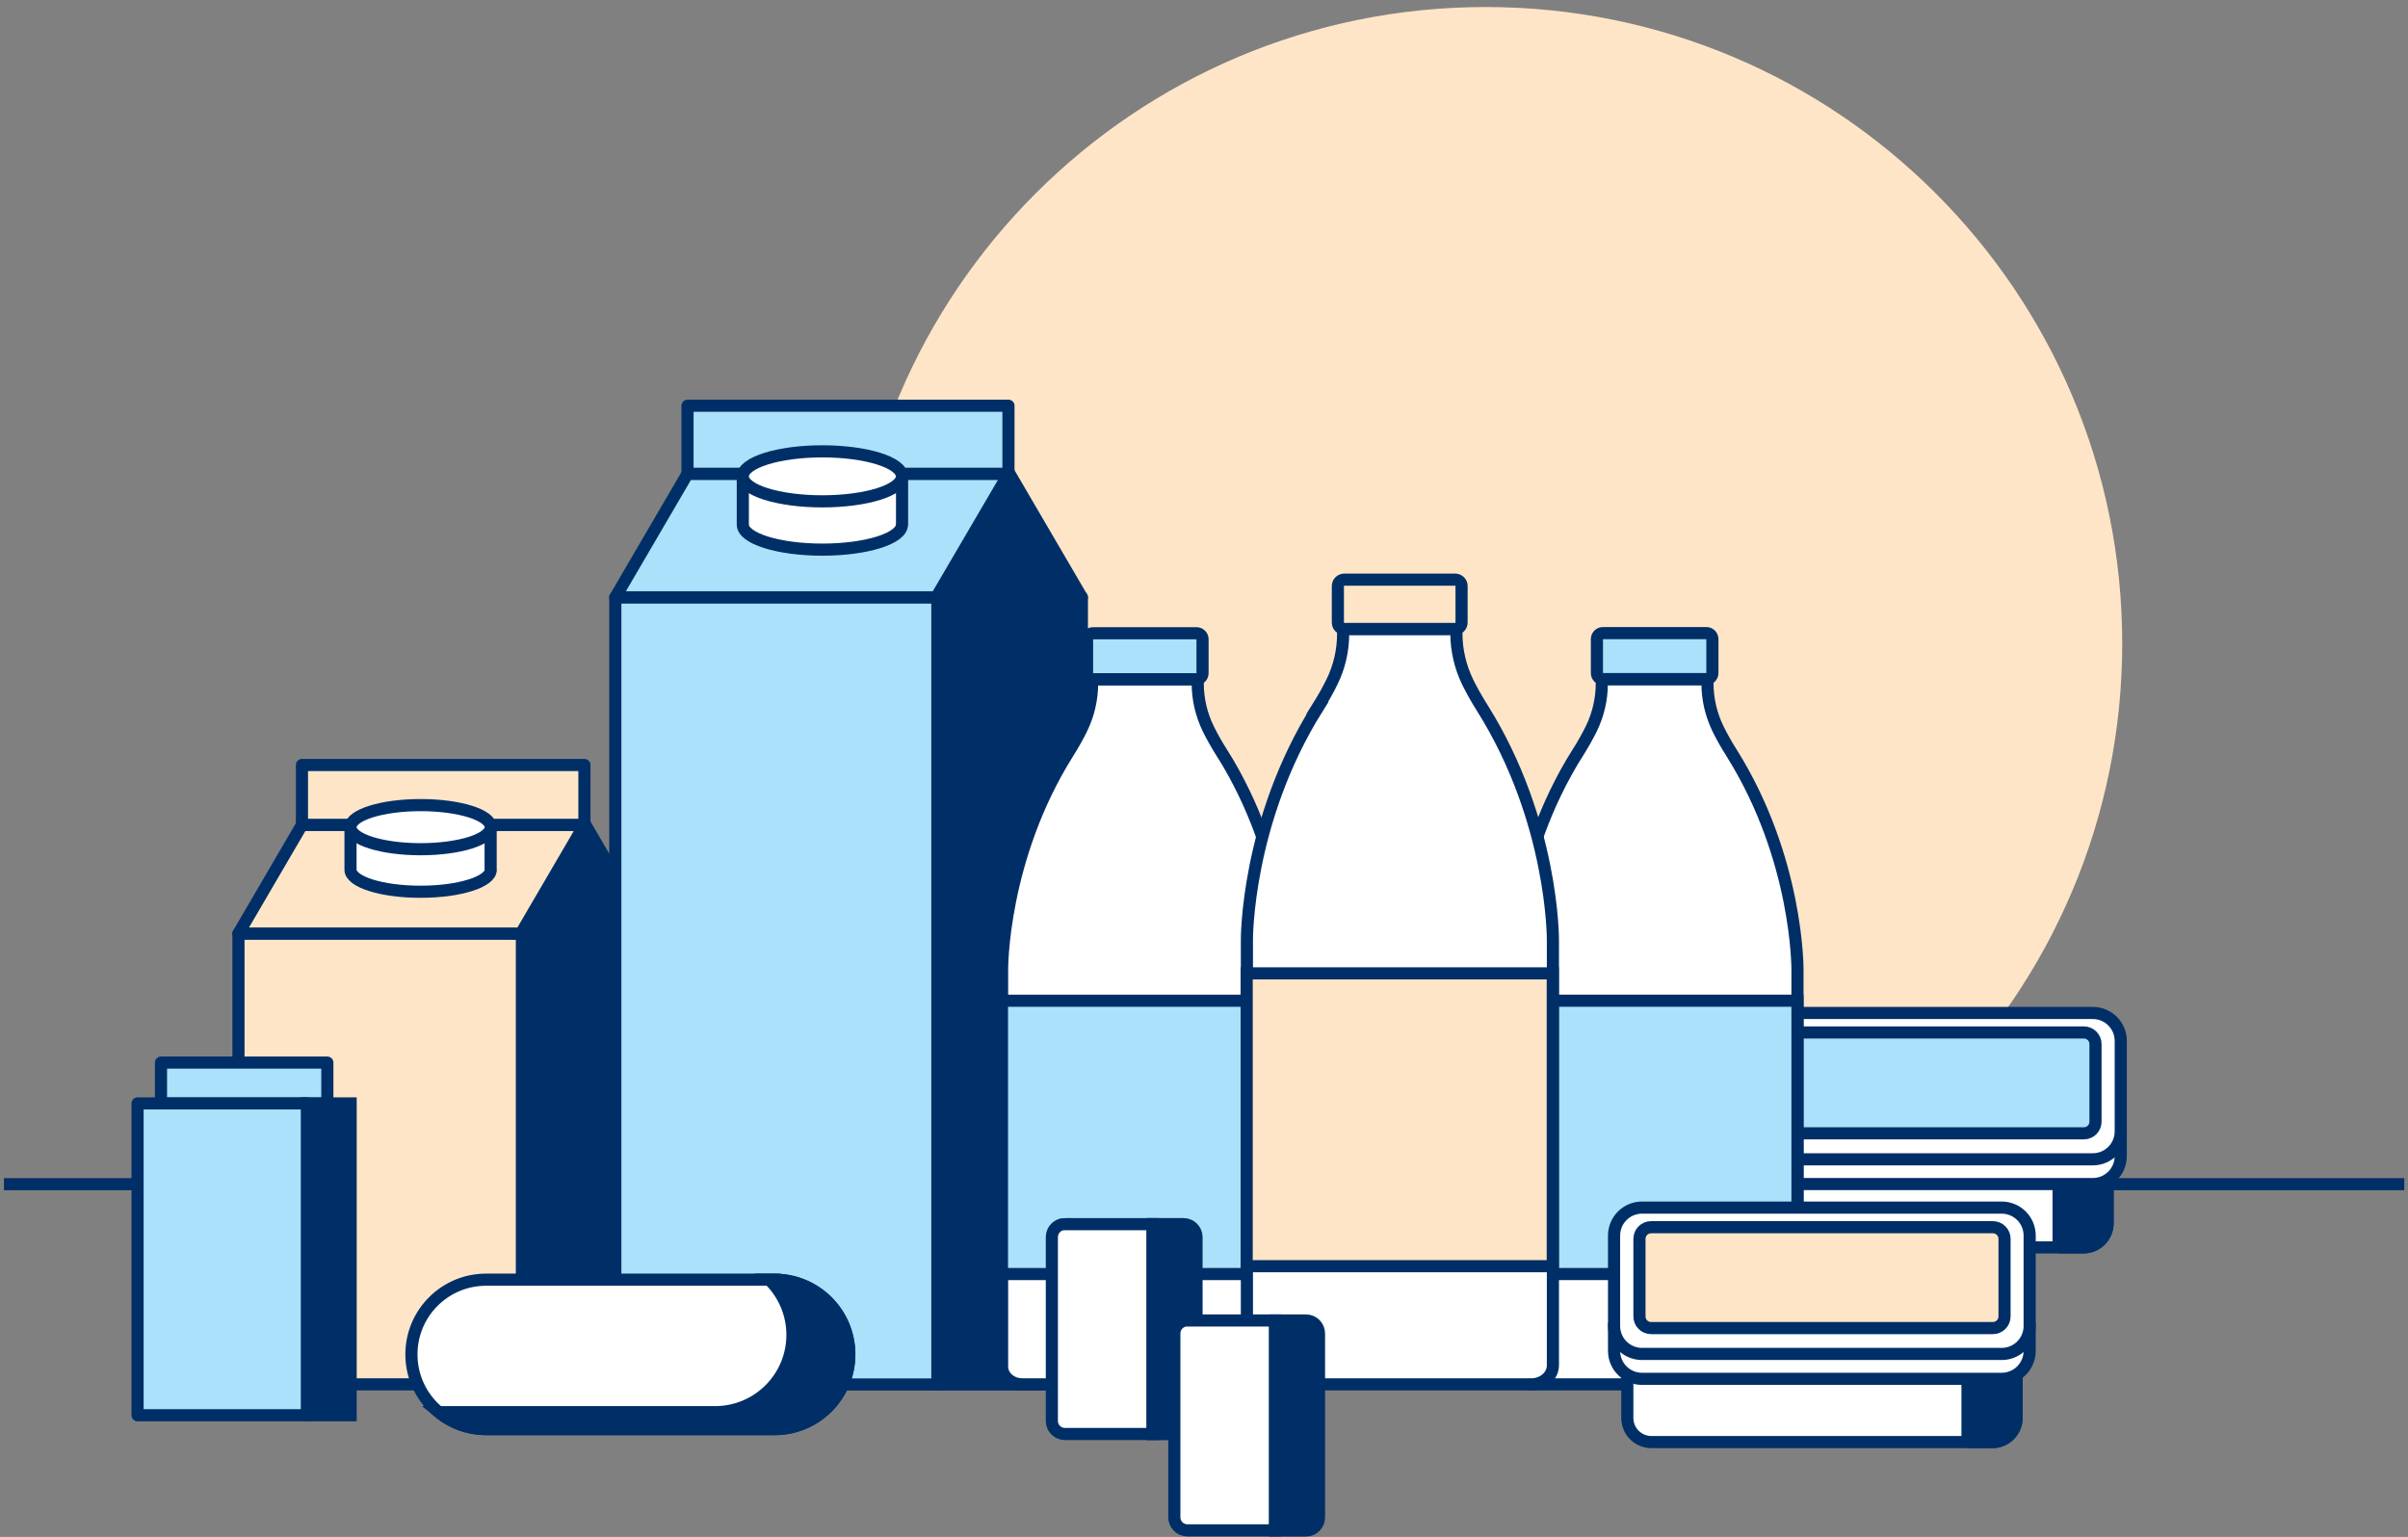 <?xml version="1.0" encoding="UTF-8"?> <svg xmlns="http://www.w3.org/2000/svg" width="318" height="203" viewBox="0 0 318 203" fill="none"><rect x="0" y="0" width="318" height="203" fill="#808080" stroke="none"/> <path d="M0.52 156.411H317.512" stroke="#002F67" stroke-width="1.603" stroke-miterlimit="10"></path> <path d="M196.204 169.039C242.627 169.039 280.26 131.406 280.26 84.983C280.26 38.56 242.627 0.927 196.204 0.927C149.781 0.927 112.147 38.56 112.147 84.983C112.147 131.406 149.781 169.039 196.204 169.039Z" fill="#FFE5C7"></path> <path d="M278.317 148.706V161.577C278.317 163.341 276.893 164.766 275.128 164.766H230.105C228.34 164.766 226.915 163.341 226.915 161.577V148.706H278.317Z" fill="white" stroke="#002F67" stroke-width="1.603" stroke-miterlimit="10"></path> <path d="M271.841 164.75H275.144C276.909 164.75 278.333 163.325 278.333 161.56V148.689H271.858V164.75H271.841Z" fill="#002F67" stroke="#002F67" stroke-width="1.603" stroke-miterlimit="10" stroke-linecap="round"></path> <path d="M280.066 149.823V152.705C280.066 154.745 278.414 156.396 276.374 156.396H228.874C226.834 156.396 225.183 154.745 225.183 152.705V149.823H280.066Z" fill="white" stroke="#002F67" stroke-width="1.603" stroke-miterlimit="10"></path> <path d="M280.066 149.434V137.486C280.066 135.448 278.413 133.795 276.374 133.795H228.874C226.836 133.795 225.183 135.448 225.183 137.486V149.434C225.183 151.473 226.836 153.125 228.874 153.125H276.374C278.413 153.125 280.066 151.473 280.066 149.434Z" fill="white" stroke="#002F67" stroke-width="1.603" stroke-miterlimit="10"></path> <path d="M276.731 148.155V137.907C276.731 137.058 276.042 136.369 275.193 136.369H230.056C229.207 136.369 228.518 137.058 228.518 137.907V148.155C228.518 149.005 229.207 149.693 230.056 149.693H275.193C276.042 149.693 276.731 149.005 276.731 148.155Z" fill="#ABE1FA" stroke="#002F67" stroke-width="1.603" stroke-miterlimit="10"></path> <path d="M85.694 123.305H68.905V182.85H85.694V123.305Z" fill="#002F67" stroke="#002F67" stroke-width="1.603" stroke-miterlimit="10" stroke-linecap="round"></path> <path d="M68.921 123.305H31.491V182.85H68.921V123.305Z" fill="#FFE5C7" stroke="#002F67" stroke-width="1.603" stroke-linecap="round" stroke-linejoin="round"></path> <path d="M77.307 108.944L68.905 123.304H85.694L77.307 108.944Z" fill="#002F67" stroke="#002F67" stroke-width="1.603" stroke-miterlimit="10" stroke-linecap="round"></path> <path d="M68.792 123.304L77.178 108.944H39.877L31.491 123.304H68.792Z" fill="#FFE5C7" stroke="#002F67" stroke-width="1.603" stroke-linecap="round" stroke-linejoin="round"></path> <path d="M77.178 101.044H39.877V108.944H77.178V101.044Z" fill="#FFE5C7" stroke="#002F67" stroke-width="1.603" stroke-linecap="round" stroke-linejoin="round"></path> <path d="M64.809 114.871C64.809 116.474 60.665 117.785 55.549 117.785C50.433 117.785 46.288 116.49 46.288 114.871V109.253H64.793V114.871H64.809Z" fill="white" stroke="#002F67" stroke-width="1.603" stroke-linecap="round" stroke-linejoin="round"></path> <path d="M55.549 112.167C60.663 112.167 64.809 110.862 64.809 109.253C64.809 107.644 60.663 106.339 55.549 106.339C50.434 106.339 46.288 107.644 46.288 109.253C46.288 110.862 50.434 112.167 55.549 112.167Z" fill="white" stroke="#002F67" stroke-width="1.603" stroke-linecap="round" stroke-linejoin="round"></path> <path d="M142.875 78.895H123.788V182.865H142.875V78.895Z" fill="#002F67" stroke="#002F67" stroke-width="1.603" stroke-linejoin="round"></path> <path d="M123.788 78.895H81.258V182.865H123.788V78.895Z" fill="#ABE1FA" stroke="#002F67" stroke-width="1.603" stroke-linejoin="round"></path> <path d="M133.323 62.577L123.788 78.896H142.859L133.323 62.577Z" fill="#002F67" stroke="#002F67" stroke-width="1.603" stroke-linejoin="round"></path> <path d="M123.642 78.896L133.194 62.577H90.793L81.258 78.896H123.642Z" fill="#ABE1FA" stroke="#002F67" stroke-width="1.603" stroke-linejoin="round"></path> <path d="M133.178 53.592H90.793V62.577H133.178V53.592Z" fill="#ABE1FA" stroke="#002F67" stroke-width="1.603" stroke-linejoin="round"></path> <path d="M119.109 69.296C119.109 71.125 114.398 72.598 108.602 72.598C102.806 72.598 98.095 71.125 98.095 69.296V62.917H119.125V69.296H119.109Z" fill="white" stroke="#002F67" stroke-width="1.603" stroke-linejoin="round"></path> <path d="M108.602 66.219C114.405 66.219 119.109 64.741 119.109 62.917C119.109 61.093 114.405 59.614 108.602 59.614C102.799 59.614 98.095 61.093 98.095 62.917C98.095 64.741 102.799 66.219 108.602 66.219Z" fill="white" stroke="#002F67" stroke-width="1.603" stroke-linejoin="round"></path> <path d="M208.346 99.456C209.091 98.258 209.69 97.189 210.143 96.267C211.066 94.373 211.535 92.333 211.535 90.277V89.71H225.491V90.277C225.491 92.333 225.96 94.373 226.883 96.267C227.336 97.189 227.919 98.258 228.68 99.456C237.471 113.46 237.374 128.031 237.374 128.031V180.501C237.374 181.796 236.176 182.849 234.703 182.849H202.307C200.834 182.849 199.636 181.796 199.636 180.501V128.031C199.636 128.031 199.539 113.46 208.33 99.456H208.346Z" fill="white" stroke="#002F67" stroke-width="1.603" stroke-miterlimit="10"></path> <path d="M211.681 89.694H225.345C225.783 89.694 226.138 89.339 226.138 88.901V84.416C226.138 83.978 225.783 83.623 225.345 83.623H211.681C211.243 83.623 210.888 83.978 210.888 84.416V88.901C210.888 89.339 211.243 89.694 211.681 89.694Z" fill="#ABE1FA" stroke="#002F67" stroke-width="1.603" stroke-miterlimit="10"></path> <path d="M237.374 132.176H199.636V168.278H237.374V132.176Z" fill="#ABE1FA" stroke="#002F67" stroke-width="1.603" stroke-miterlimit="10"></path> <path d="M161.364 99.458C160.619 98.26 160.02 97.192 159.567 96.269C158.644 94.374 158.174 92.335 158.174 90.279V89.712H144.219V90.279C144.219 92.335 143.75 94.374 142.827 96.269C142.373 97.192 141.791 98.26 141.03 99.458C132.239 113.462 132.336 128.033 132.336 128.033V180.503C132.336 181.798 133.534 182.851 135.007 182.851H167.403C168.876 182.851 170.074 181.798 170.074 180.503V128.033C170.074 128.033 170.171 113.462 161.38 99.458H161.364Z" fill="white" stroke="#002F67" stroke-width="1.603" stroke-miterlimit="10"></path> <path d="M158.013 83.641H144.349C143.91 83.641 143.555 83.996 143.555 84.434V88.918C143.555 89.357 143.91 89.712 144.349 89.712H158.013C158.451 89.712 158.806 89.357 158.806 88.918V84.434C158.806 83.996 158.451 83.641 158.013 83.641Z" fill="#ABE1FA" stroke="#002F67" stroke-width="1.603" stroke-miterlimit="10"></path> <path d="M132.32 168.28H170.058V132.178H132.32V168.28Z" fill="#ABE1FA" stroke="#002F67" stroke-width="1.603" stroke-miterlimit="10"></path> <path d="M173.959 93.514C174.769 92.235 175.4 91.085 175.886 90.097C176.89 88.074 177.375 85.888 177.375 83.67V83.071H192.334V83.67C192.334 85.872 192.836 88.058 193.824 90.097C194.31 91.085 194.941 92.235 195.75 93.514C205.173 108.505 205.076 124.128 205.076 124.128V180.338C205.076 181.731 203.797 182.848 202.226 182.848H167.516C165.945 182.848 164.666 181.714 164.666 180.338V124.128C164.666 124.128 164.569 108.521 173.992 93.514H173.959Z" fill="white" stroke="#002F67" stroke-width="1.603" stroke-miterlimit="10"></path> <path d="M177.521 83.071H192.172C192.637 83.071 193.014 82.694 193.014 82.229V77.405C193.014 76.94 192.637 76.563 192.172 76.563H177.521C177.056 76.563 176.679 76.94 176.679 77.405V82.229C176.679 82.694 177.056 83.071 177.521 83.071Z" fill="#FFE5C7" stroke="#002F67" stroke-width="1.603" stroke-miterlimit="10"></path> <path d="M205.059 128.565H164.634V167.242H205.059V128.565Z" fill="#FFE5C7" stroke="#002F67" stroke-width="1.603" stroke-miterlimit="10"></path> <path d="M266.305 174.414V187.285C266.305 189.049 264.88 190.474 263.115 190.474H218.092C216.327 190.474 214.903 189.049 214.903 187.285V174.414H266.305Z" fill="white" stroke="#002F67" stroke-width="1.603" stroke-miterlimit="10"></path> <path d="M259.813 190.474H263.115C264.88 190.474 266.305 189.049 266.305 187.285V174.414H259.829V190.474H259.813Z" fill="#002F67" stroke="#002F67" stroke-width="1.603" stroke-miterlimit="10" stroke-linecap="round"></path> <path d="M268.037 175.547V178.429C268.037 180.468 266.386 182.12 264.346 182.12H216.845C214.806 182.12 213.154 180.468 213.154 178.429V175.547H268.037Z" fill="white" stroke="#002F67" stroke-width="1.603" stroke-miterlimit="10"></path> <path d="M268.037 175.142V163.194C268.037 161.156 266.384 159.503 264.346 159.503H216.846C214.807 159.503 213.154 161.156 213.154 163.194V175.142C213.154 177.181 214.807 178.833 216.846 178.833H264.346C266.384 178.833 268.037 177.181 268.037 175.142Z" fill="white" stroke="#002F67" stroke-width="1.603" stroke-miterlimit="10"></path> <path d="M264.718 173.879V163.631C264.718 162.781 264.03 162.093 263.18 162.093H218.044C217.194 162.093 216.506 162.781 216.506 163.631V173.879C216.506 174.728 217.194 175.417 218.044 175.417H263.18C264.03 175.417 264.718 174.728 264.718 173.879Z" fill="#FFE5C7" stroke="#002F67" stroke-width="1.603" stroke-miterlimit="10" stroke-linecap="round"></path> <path d="M102.304 169.023H64.194C58.749 169.023 54.334 173.438 54.334 178.883V178.899C54.334 184.344 58.749 188.759 64.194 188.759H102.304C107.749 188.759 112.164 184.344 112.164 178.899V178.883C112.164 173.438 107.749 169.023 102.304 169.023Z" fill="white" stroke="#002F67" stroke-width="1.603" stroke-miterlimit="10"></path> <path d="M102.288 169.023H101.592C103.47 170.885 104.652 173.459 104.652 176.309C104.652 181.959 100.07 186.524 94.436 186.524H57.961C59.661 187.917 61.83 188.759 64.194 188.759H102.288C107.744 188.759 112.147 184.339 112.147 178.899C112.147 173.459 107.728 169.04 102.288 169.04V169.023Z" fill="#002F67" stroke="#002F67" stroke-width="1.603" stroke-miterlimit="10" stroke-linecap="round"></path> <path d="M21.259 145.758H43.228V140.351H21.259V145.758Z" fill="#ABE1FA" stroke="#002F67" stroke-width="1.603" stroke-linejoin="round"></path> <path d="M40.525 186.929H46.304L46.304 145.742H40.525L40.525 186.929Z" fill="#002F67" stroke="#002F67" stroke-width="1.603" stroke-miterlimit="10" stroke-linecap="round"></path> <path d="M40.525 145.742H18.167V186.928H40.525V145.742Z" fill="#ABE1FA" stroke="#002F67" stroke-width="1.603" stroke-linejoin="round"></path> <path d="M140.625 161.689H152.217V189.406H140.625C139.686 189.406 138.909 188.645 138.909 187.689V163.389C138.909 162.45 139.67 161.673 140.625 161.673V161.689Z" fill="white" stroke="#002F67" stroke-width="1.603" stroke-miterlimit="10"></path> <path d="M152.217 161.688H156.296C157.235 161.688 158.012 162.449 158.012 163.405V187.705C158.012 188.644 157.252 189.421 156.296 189.421H152.217V161.705V161.688Z" fill="#002F67" stroke="#002F67" stroke-width="1.603" stroke-miterlimit="10" stroke-linecap="round"></path> <path d="M156.798 174.415H168.39V202.131H156.798C155.859 202.131 155.082 201.37 155.082 200.415V176.115C155.082 175.176 155.843 174.398 156.798 174.398V174.415Z" fill="white" stroke="#002F67" stroke-width="1.603" stroke-miterlimit="10"></path> <path d="M168.39 174.414H172.47C173.409 174.414 174.186 175.175 174.186 176.13V200.431C174.186 201.37 173.425 202.147 172.47 202.147H168.39V174.43V174.414Z" fill="#002F67" stroke="#002F67" stroke-width="1.603" stroke-miterlimit="10" stroke-linecap="round"></path> </svg> 
